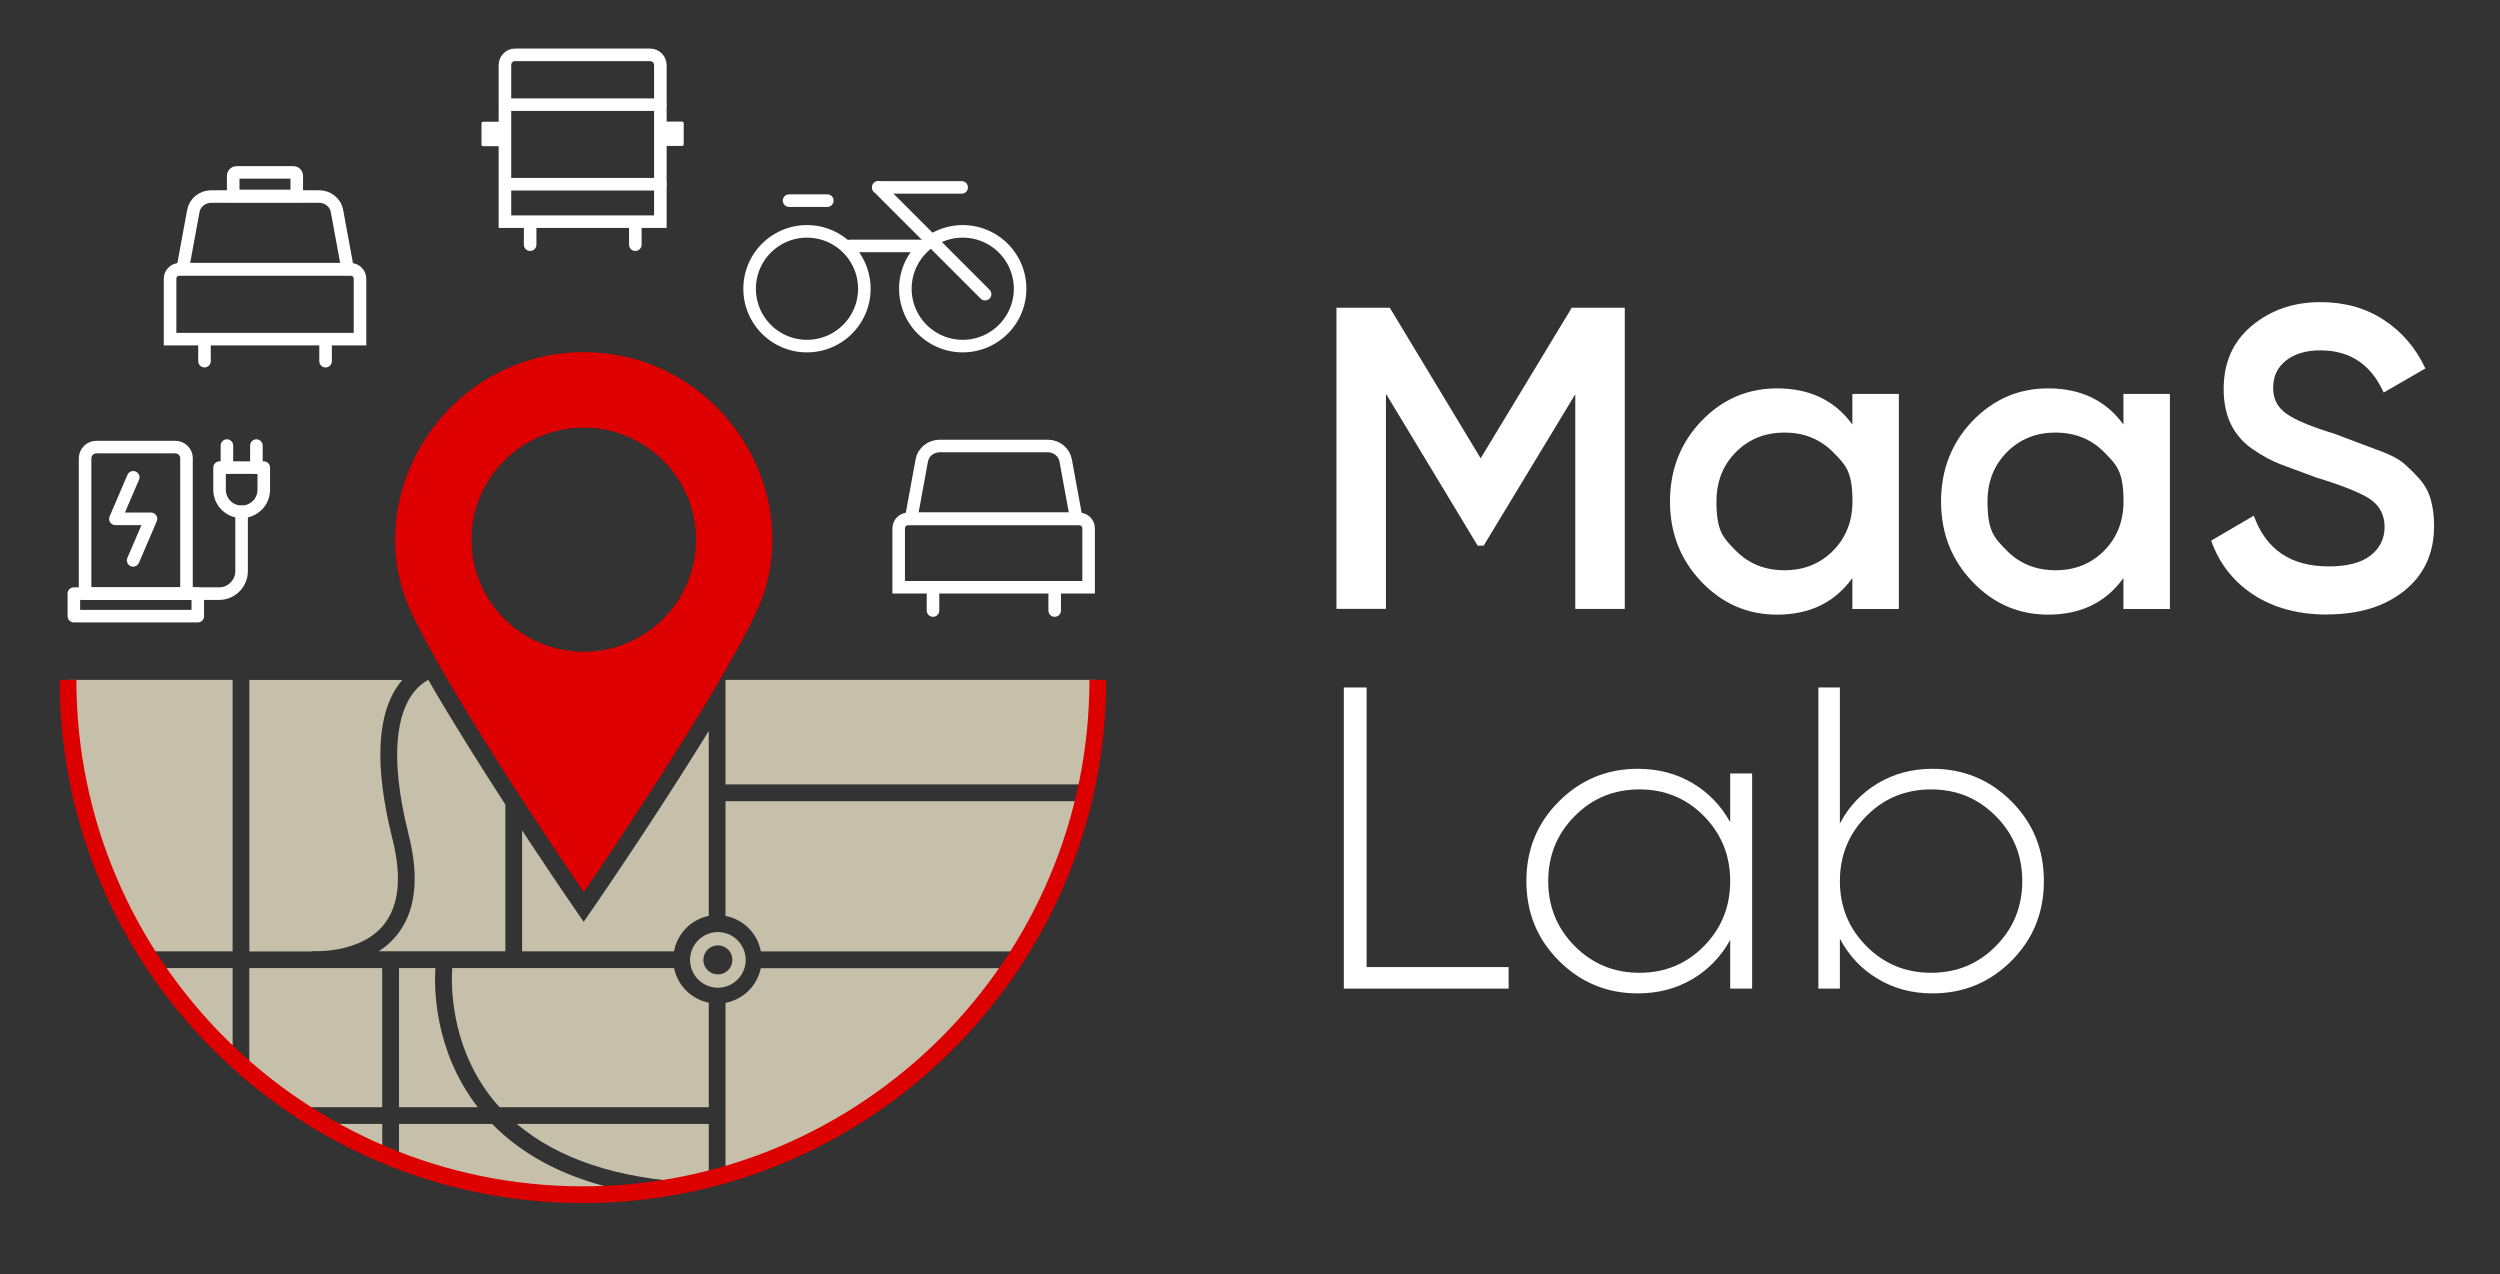 <svg preserveAspectRatio="xMidYMid meet" data-bbox="7.12 6.54 283.56 137.13" viewBox="0 0 298.55 152.19" xmlns="http://www.w3.org/2000/svg" data-type="ugc" role="presentation" aria-hidden="true" aria-label="">
    <rect x="0" y="0" width="298.55" height="152.19" fill="#333333" stroke="none"/>
    <g>
        <path d="M194.03 36.76v35.96h-5.91V47.08l-10.94 18.08h-.72l-10.95-18.14v25.69h-5.91V36.75h6.37l10.85 17.98 10.88-17.98h6.32Z" fill="#ffffff"></path>
        <path d="M221.21 47.04h5.55v25.69h-5.55v-3.7c-2.09 2.91-5.09 4.37-8.99 4.37-3.53 0-6.54-1.31-9.04-3.93s-3.75-5.81-3.75-9.58 1.25-7 3.75-9.61c2.5-2.6 5.51-3.9 9.04-3.9 3.9 0 6.9 1.44 8.99 4.32v-3.65Zm-13.92 18.72c1.54 1.56 3.48 2.34 5.81 2.34s4.26-.78 5.81-2.34q2.31-2.34 2.31-5.88c0-3.54-.77-4.32-2.31-5.88s-3.48-2.34-5.81-2.34-4.26.78-5.81 2.34q-2.31 2.34-2.31 5.88c0 3.54.77 4.32 2.31 5.88" fill="#ffffff"></path>
        <path d="M253.58 47.04h5.55v25.69h-5.55v-3.7c-2.09 2.91-5.09 4.37-8.99 4.37-3.53 0-6.54-1.31-9.04-3.93s-3.75-5.81-3.75-9.58 1.25-7 3.75-9.61c2.5-2.6 5.51-3.9 9.04-3.9 3.9 0 6.9 1.44 8.99 4.32v-3.65Zm-13.92 18.72c1.54 1.56 3.48 2.34 5.81 2.34s4.26-.78 5.81-2.34q2.31-2.34 2.31-5.88c0-3.54-.77-4.32-2.31-5.88s-3.48-2.34-5.81-2.34-4.26.78-5.81 2.34q-2.31 2.34-2.31 5.88c0 3.54.77 4.32 2.31 5.88" fill="#ffffff"></path>
        <path d="M277.93 73.39c-3.46 0-6.4-.79-8.81-2.36-2.41-1.58-4.1-3.73-5.06-6.47l5.09-2.98q2.16 6.06 8.94 6.06c2.23 0 3.9-.44 5.01-1.31s1.67-2.01 1.67-3.41-.6-2.59-1.8-3.36-3.33-1.61-6.38-2.54c-1.67-.62-3.05-1.13-4.13-1.53s-2.21-1-3.39-1.81c-1.18-.8-2.06-1.81-2.65-3.01-.58-1.2-.87-2.6-.87-4.21 0-3.19 1.13-5.71 3.39-7.58s4.98-2.8 8.17-2.8c2.88 0 5.39.7 7.55 2.11s3.82 3.34 4.98 5.81l-4.98 2.88c-1.51-3.36-4.03-5.04-7.55-5.04-1.71 0-3.08.4-4.11 1.21s-1.54 1.89-1.54 3.26.53 2.34 1.58 3.09 2.95 1.55 5.71 2.39c1.34.51 2.33.88 2.95 1.11.62.24 1.52.57 2.69 1.01s2.04.9 2.62 1.39 1.2 1.09 1.86 1.82 1.13 1.56 1.4 2.5.41 1.99.41 3.17c0 3.25-1.17 5.83-3.52 7.73s-5.42 2.85-9.22 2.85Z" fill="#ffffff"></path>
        <path d="M163.21 115.49h16.95v2.57h-19.68V82.1h2.72v33.39Z" fill="#ffffff"></path>
        <path d="M206.62 92.37h2.62v25.69h-2.62v-5.81c-1.1 1.99-2.6 3.54-4.52 4.68-1.92 1.13-4.09 1.7-6.52 1.7-3.67 0-6.8-1.29-9.4-3.88s-3.9-5.76-3.9-9.53 1.3-6.94 3.9-9.53 5.74-3.88 9.4-3.88c2.43 0 4.61.57 6.52 1.7 1.92 1.13 3.42 2.69 4.52 4.68v-5.81Zm-18.57 20.61c2.11 2.12 4.68 3.19 7.73 3.19s5.62-1.06 7.71-3.19c2.09-2.12 3.13-4.71 3.13-7.76s-1.05-5.63-3.13-7.76c-2.09-2.12-4.66-3.19-7.71-3.19s-5.63 1.06-7.73 3.19c-2.11 2.12-3.16 4.71-3.16 7.76s1.05 5.63 3.16 7.76" fill="#ffffff"></path>
        <path d="M230.77 91.81c3.7 0 6.84 1.29 9.43 3.88s3.88 5.76 3.88 9.53-1.29 6.94-3.88 9.53-5.73 3.88-9.43 3.88c-2.43 0-4.62-.58-6.55-1.75-1.94-1.16-3.43-2.76-4.5-4.78v5.96h-2.57V82.1h2.57v16.24c1.06-2.02 2.56-3.61 4.5-4.78 1.93-1.16 4.12-1.75 6.55-1.75m-7.89 21.17c2.11 2.12 4.68 3.19 7.73 3.19s5.63-1.06 7.73-3.19c2.11-2.12 3.16-4.71 3.16-7.76s-1.05-5.63-3.16-7.76c-2.11-2.12-4.68-3.19-7.73-3.19s-5.63 1.06-7.73 3.19c-2.11 2.12-3.16 4.71-3.16 7.76s1.05 5.63 3.16 7.76" fill="#ffffff"></path>
        <path fill="none" stroke="#ffffff" stroke-width="1.5" stroke-miterlimit="10" d="M103.22 34.48a6.85 6.85 0 1 1-13.7 0 6.85 6.85 0 0 1 13.7 0z"></path>
        <path fill="none" stroke="#ffffff" stroke-width="1.5" stroke-miterlimit="10" d="M121.82 34.48a6.85 6.85 0 1 1-13.7 0 6.85 6.85 0 0 1 13.7 0z"></path>
        <path fill="none" stroke-linecap="round" stroke="#ffffff" stroke-width="1.5" stroke-miterlimit="10" d="M94.23 23.96h4.57"></path>
        <path fill="none" stroke-linecap="round" stroke="#ffffff" stroke-width="1.5" stroke-miterlimit="10" d="m104.89 22.38 12.75 12.75"></path>
        <path fill="none" stroke-linecap="round" stroke="#ffffff" stroke-width="1.5" stroke-miterlimit="10" d="M104.89 22.38h9.95"></path>
        <path fill="none" stroke-linecap="round" stroke="#ffffff" stroke-width="1.5" stroke-miterlimit="10" d="M109.87 29.37h-8.35"></path>
        <path d="M41.5 32.15H21.81l1.28-6.96c.18-.99 1.08-1.72 2.14-1.72H38.1c1.05 0 1.96.72 2.14 1.72l1.28 6.96Z" fill="none" stroke="#ffffff" stroke-width="1.5" stroke-miterlimit="10"></path>
        <path d="M21.46 32.15h20.39c.63 0 1.14.51 1.14 1.14v7.21H20.31v-7.21c0-.63.51-1.14 1.14-1.14Z" fill="none" stroke="#ffffff" stroke-width="1.5" stroke-miterlimit="10"></path>
        <path d="M28.25 20.59h6.8c.22 0 .39.18.39.39v2.42h-7.59v-2.42c0-.22.18-.39.39-.39Z" fill="none" stroke="#ffffff" stroke-width="1.5" stroke-miterlimit="10"></path>
        <path fill="none" stroke-linecap="round" stroke="#ffffff" stroke-width="1.5" stroke-miterlimit="10" d="M24.42 41.17v1.96"></path>
        <path fill="none" stroke-linecap="round" stroke="#ffffff" stroke-width="1.5" stroke-miterlimit="10" d="M38.88 41.17v1.96"></path>
        <path d="M61.53 6.55h16.1c.68 0 1.23.55 1.23 1.23v18.69H60.3V7.77c0-.68.55-1.23 1.23-1.23Z" fill="none" stroke-linecap="round" stroke="#ffffff" stroke-width="1.5" stroke-miterlimit="10"></path>
        <path fill="none" stroke-linecap="round" stroke="#ffffff" stroke-width="1.5" stroke-miterlimit="10" d="M60.32 12.5h18.52"></path>
        <path fill="none" stroke-linecap="round" stroke="#ffffff" stroke-width="1.5" stroke-miterlimit="10" d="M60.82 22h18.04"></path>
        <path d="M57.5 17.26v-2.53c0-.11.09-.19.19-.19h2.22v2.92h-2.22a.19.19 0 0 1-.19-.19Z" fill="#ffffff"></path>
        <path d="M79.24 17.44v-2.92h2.22c.11 0 .19.09.19.19v2.53c0 .11-.09.19-.19.19h-2.22Z" fill="#ffffff"></path>
        <path fill="none" stroke-linecap="round" stroke="#ffffff" stroke-width="1.5" stroke-miterlimit="10" d="M63.31 27.29v1.93"></path>
        <path fill="none" stroke-linecap="round" stroke="#ffffff" stroke-width="1.5" stroke-miterlimit="10" d="M75.87 27.29v1.93"></path>
        <path fill="none" stroke-linecap="round" stroke="#ffffff" stroke-width="1.5" stroke-miterlimit="10" d="M111.42 71v1.91"></path>
        <path fill="none" stroke-linecap="round" stroke="#ffffff" stroke-width="1.5" stroke-miterlimit="10" d="M125.95 71v1.91"></path>
        <path d="M128.54 61.96H108.8l1.28-6.98c.18-1 1.09-1.72 2.14-1.72h12.9c1.06 0 1.96.73 2.14 1.72z" fill="none" stroke="#ffffff" stroke-width="1.5" stroke-miterlimit="10"></path>
        <path d="M108.47 61.96h20.39c.63 0 1.14.51 1.14 1.14v7.03h-22.68V63.1c0-.63.51-1.14 1.14-1.14Z" fill="none" stroke="#ffffff" stroke-width="1.5" stroke-miterlimit="10"></path>
        <path d="m15.91 57-2.13 4.96h4.25l-2.13 4.96" fill="none" stroke-linecap="round" stroke="#ffffff" stroke-width="1.5" stroke-linejoin="round"></path>
        <path d="M22.28 54.74c0-.74-.6-1.35-1.35-1.35h-9.42c-.74 0-1.35.6-1.35 1.35v16.15h12.11V54.74Z" fill="none" stroke-linecap="round" stroke="#ffffff" stroke-width="1.5" stroke-linejoin="round"></path>
        <path d="M8.82 73.58h14.8v-2.69H8.82z" fill="none" stroke-linecap="round" stroke="#ffffff" stroke-width="1.5" stroke-linejoin="round"></path>
        <path d="M22.3 70.89h3.86a2.69 2.69 0 0 0 2.69-2.69v-7.08" fill="none" stroke-linecap="round" stroke="#ffffff" stroke-width="1.5" stroke-linejoin="round"></path>
        <path d="M28.86 61.12c1.46 0 2.64-1.18 2.64-2.64v-2.64h-5.28v2.64c0 1.46 1.18 2.64 2.64 2.64" fill="none" stroke-linecap="round" stroke="#ffffff" stroke-width="1.5" stroke-linejoin="round"></path>
        <path d="M30.62 53.21v2.64" fill="none" stroke-linecap="round" stroke="#ffffff" stroke-width="1.5" stroke-linejoin="round"></path>
        <path d="M27.1 53.21v2.64" fill="none" stroke-linecap="round" stroke="#ffffff" stroke-width="1.5" stroke-linejoin="round"></path>
        <path d="M85.73 111.31c-1.83 0-3.32 1.49-3.32 3.32s1.49 3.32 3.32 3.32 3.32-1.49 3.32-3.32-1.49-3.32-3.32-3.32m0 5.05a1.73 1.73 0 1 1 .001-3.461 1.73 1.73 0 0 1-.001 3.461" fill="#c6c0ab"></path>
        <path d="M69.71 53.07c-6.29 0-11.41 5.1-11.41 11.38s5.12 11.38 11.41 11.38 11.41-5.1 11.41-11.38S76 53.07 69.71 53.07" fill="none"></path>
        <path d="M45.65 137.86v-3.64h-7.22c2.32 1.36 4.73 2.59 7.22 3.64" fill="#c6c0ab"></path>
        <path d="m69.71 110.09-1.65-2.4c-.25-.36-2.61-3.81-5.71-8.53v14.45h18.14a5.29 5.29 0 0 1 4.15-4.23V87.29c-6.01 9.78-12.85 19.76-13.28 20.39l-1.65 2.4Z" fill="#c6c0ab"></path>
        <path d="M51.14 81.19c-.59.32-1.25.83-1.85 1.64-1.61 2.17-3 6.86-.48 16.88 1.32 5.26.8 9.34-1.55 12.12-.61.72-1.3 1.3-2.03 1.77h15.12V96.08c-3.03-4.68-6.44-10.09-9.21-14.9Z" fill="#c6c0ab"></path>
        <path d="M80.5 115.61H54.01c-.1 1.34-.47 9.43 5.2 16.11.15.17.3.33.45.5h24.98v-12.48a5.3 5.3 0 0 1-4.14-4.13" fill="#c6c0ab"></path>
        <path d="M82.77 141.22c.63-.14 1.25-.28 1.87-.43v-6.57H61.73c4.91 4.17 11.97 6.52 21.04 7" fill="#c6c0ab"></path>
        <path d="M47.65 115.61v16.61h9.41c-5.37-6.92-5.2-14.69-5.06-16.61z" fill="#c6c0ab"></path>
        <path d="M47.65 134.22v4.43a61.3 61.3 0 0 0 27.76 3.73c-7.06-1.33-12.63-4.06-16.63-8.16z" fill="#c6c0ab"></path>
        <path d="M27.78 126.31v-10.7h-9.2a62 62 0 0 0 9.2 10.7" fill="#c6c0ab"></path>
        <path d="M17.29 113.61h10.49V81.19H8.05c0 11.9 3.39 23 9.25 32.42Z" fill="#c6c0ab"></path>
        <path d="M86.64 119.75v20.49c13.95-4.04 25.87-12.87 33.82-24.62H90.85a5.31 5.31 0 0 1-4.21 4.14Z" fill="#c6c0ab"></path>
        <path d="M29.78 128.08c1.74 1.47 3.55 2.86 5.44 4.14h10.42v-16.61H29.77v12.47Z" fill="#c6c0ab"></path>
        <path d="M86.64 109.38c2.14.4 3.83 2.09 4.22 4.24h30.89c3.4-5.47 5.96-11.5 7.51-17.94H86.64z" fill="#c6c0ab"></path>
        <path d="M37.28 113.58c.06 0 5.58.37 8.46-3.04 1.9-2.26 2.28-5.74 1.13-10.34-2.19-8.71-1.9-14.97.86-18.62.1-.14.21-.26.31-.38H29.78v32.42h7.49v-.03Z" fill="#c6c0ab"></path>
        <path d="M88.28 81.19h-1.64v12.48h43.09c.83-4.03 1.27-8.2 1.27-12.48z" fill="#c6c0ab"></path>
        <path d="M85.54 48.59c-4.37-4.36-10.1-6.54-15.83-6.54s-11.46 2.18-15.83 6.54c-6.61 6.59-8.53 16.41-4.84 24.37 1.06 2.29 2.62 5.15 4.42 8.23 2.12 3.62 4.56 7.55 6.89 11.2.68 1.06 1.35 2.1 2 3.1 4.06 6.24 7.36 11.06 7.36 11.06s8.47-12.33 14.93-23.12c2.34-3.91 4.43-7.62 5.74-10.47 3.69-7.97 1.77-17.78-4.84-24.37M69.71 77.83c-7.41 0-13.41-5.99-13.41-13.38s6.01-13.38 13.41-13.38 13.41 5.99 13.41 13.38-6.01 13.38-13.41 13.38" fill="#de0000"></path>
        <path d="M69.6 143.67c-34.45 0-62.48-28.03-62.48-62.48h2c0 33.35 27.14 60.48 60.48 60.48s60.5-27.13 60.5-60.48h2c0 34.45-28.05 62.48-62.5 62.48" fill="#dd0000"></path>
    </g>
</svg>
